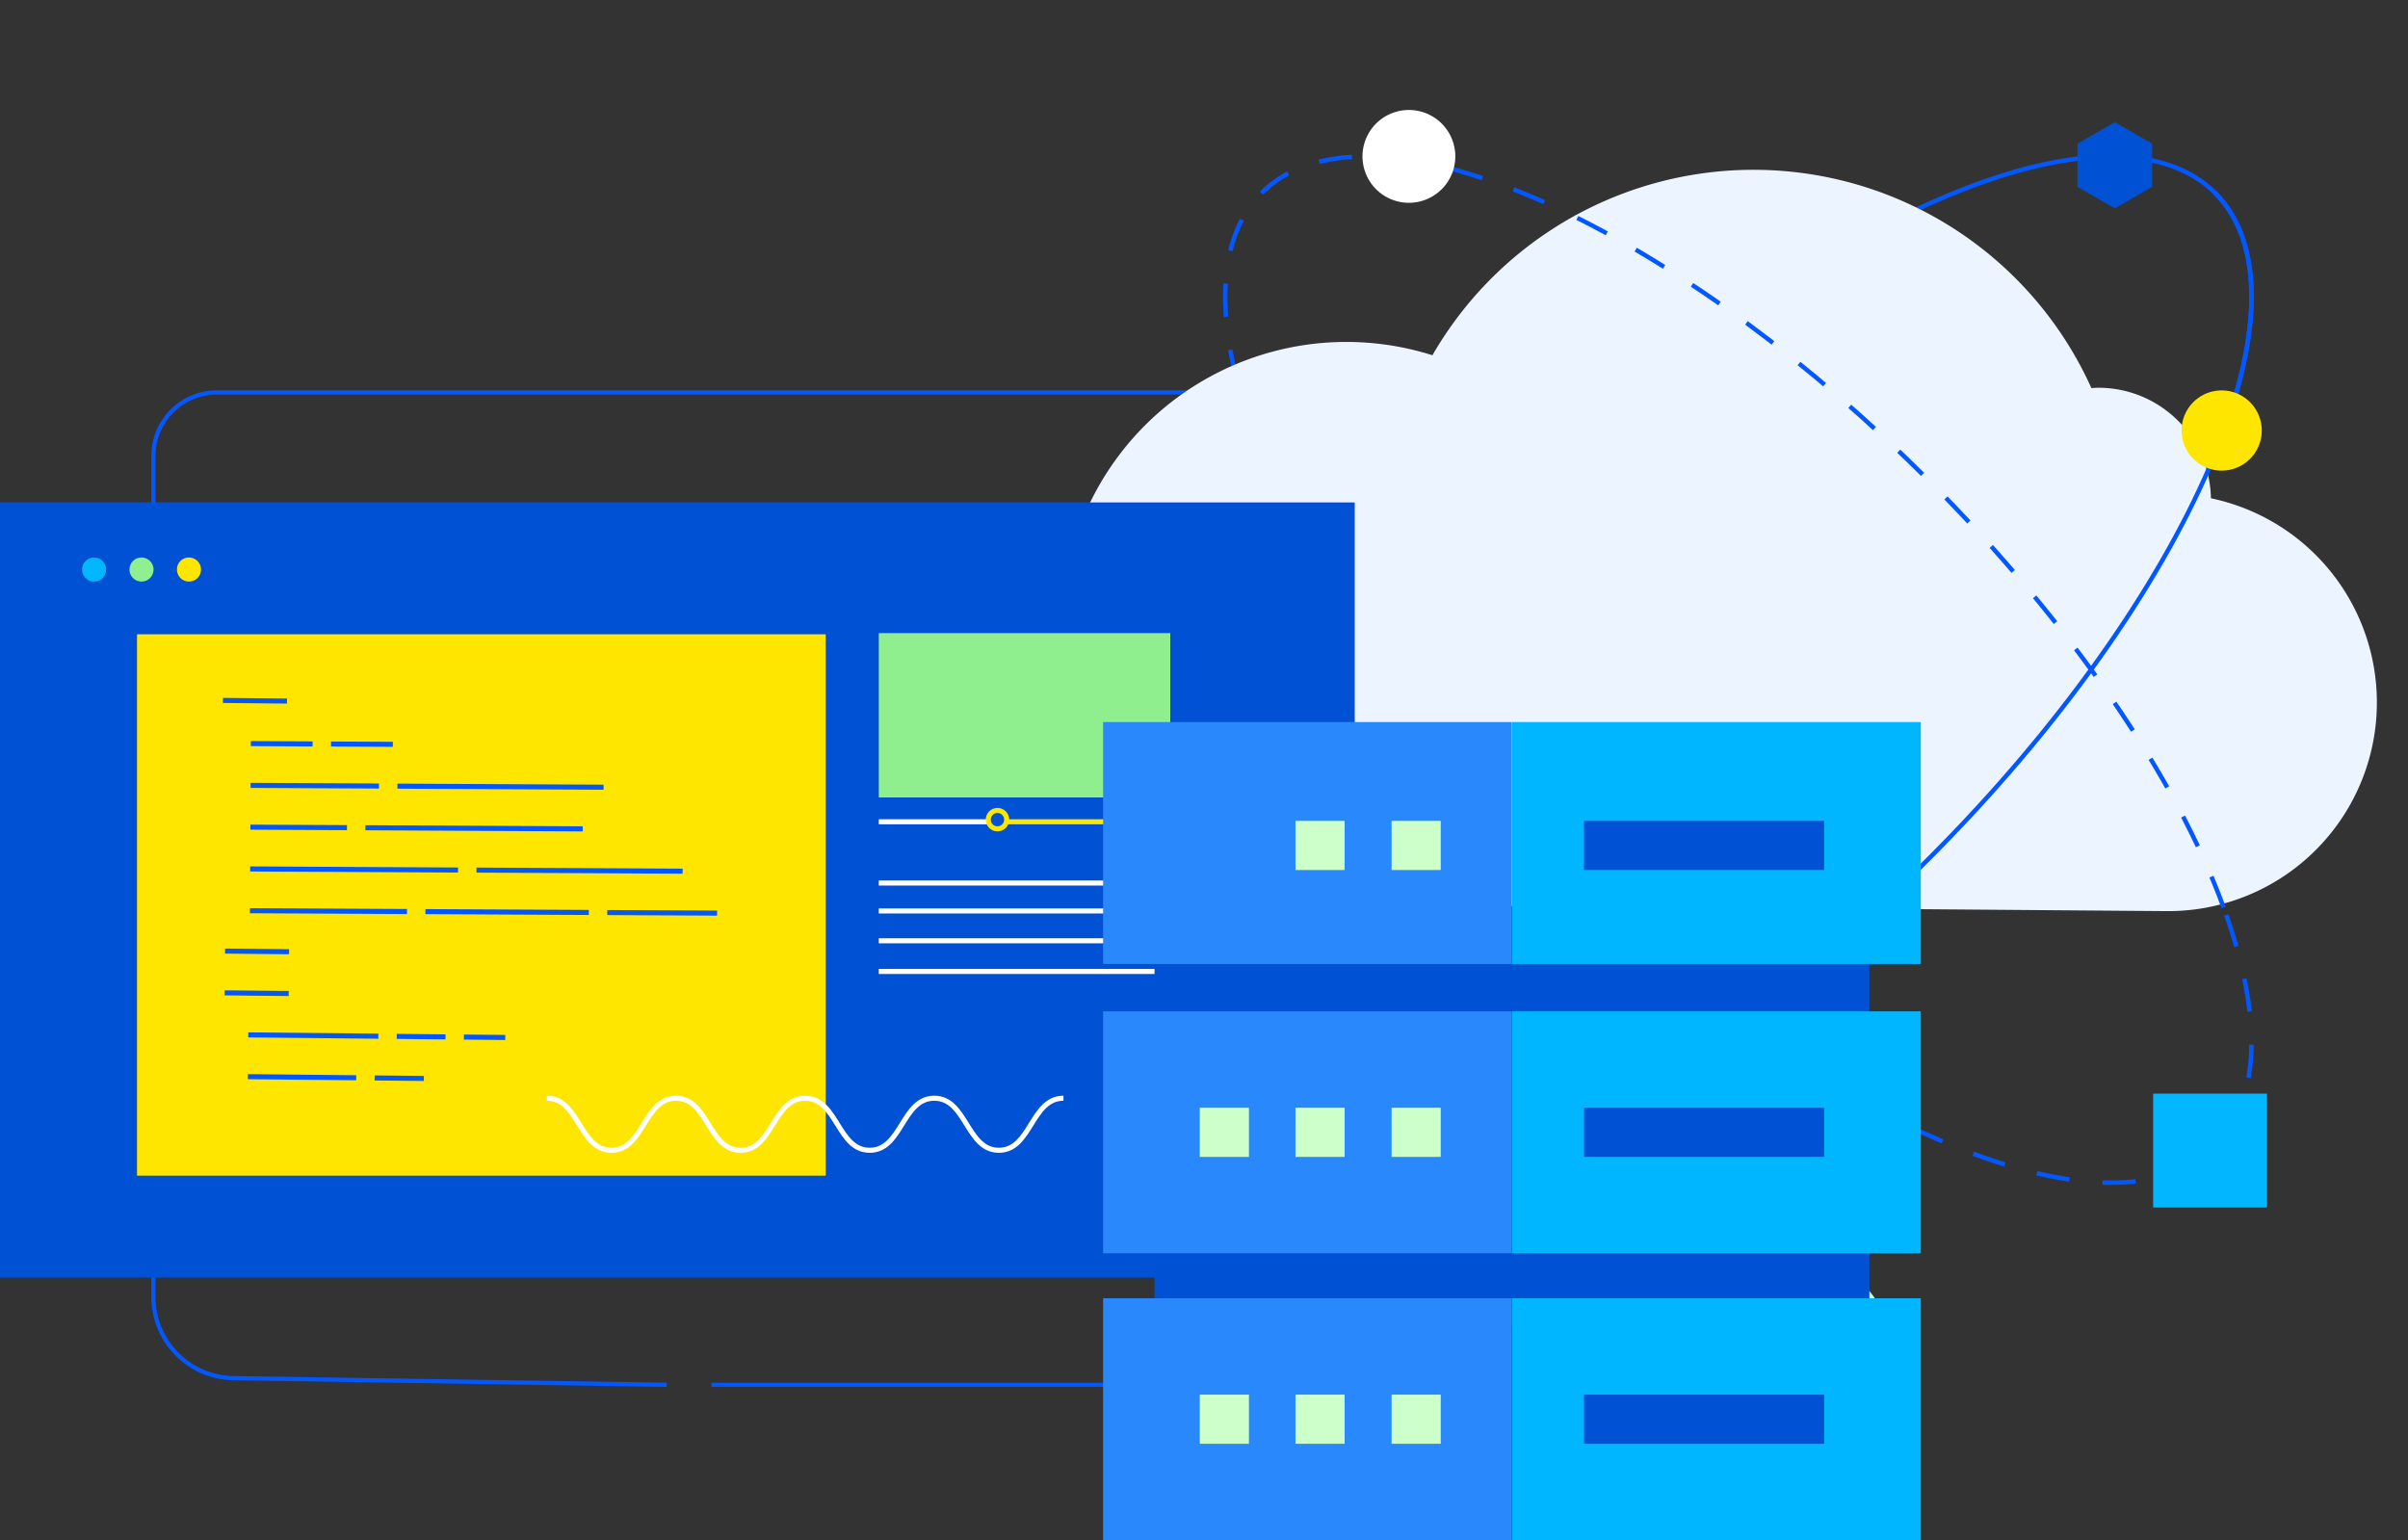 <svg xmlns="http://www.w3.org/2000/svg" width="476.403" height="304.74" viewBox="0 0 476.403 304.74"><rect x="0" y="0" width="476.403" height="304.74" fill="#333333" stroke="none"/><defs><style>.a,.b,.e,.f,.l,.n,.p{fill:none;}.a,.b,.e,.f,.l{stroke:#0357ff;}.a,.b,.f,.l,.n,.p{stroke-miterlimit:10;}.a{stroke-width:0.834px;}.b{stroke-width:0.813px;}.c{fill:#fcf097;}.d{fill:#cdffca;}.e{stroke-linejoin:round;stroke-dasharray:6.571 6.571;}.e,.f{stroke-width:0.878px;}.g{fill:#ecf5ff;}.h{fill:#fff;}.i{fill:#ffe600;}.j{fill:#0051d3;}.k{fill:#02b7ff;}.m{fill:#90ef8e;}.n{stroke:#fff;}.o{fill:#8fef8e;}.p{stroke:#ffe600;}.q{fill:#00b7ff;}.r{fill:#2989fc;}</style></defs><g transform="translate(-7278.769 459.362)"><g transform="translate(7309.118 -381.712)"><path class="a" d="M178.6,272.049,92.86,270.727a16.062,16.062,0,0,1-15.814-16.06V88.256A12.556,12.556,0,0,1,89.6,75.7H332.515a12.555,12.555,0,0,1,12.553,12.554v70.656" transform="translate(-77.046 -75.702)"></path><line class="b" x2="121.933" transform="translate(110.419 196.347)"></line></g><path class="c" d="M231.762,151.041a17.509,17.509,0,1,1,22.7-9.922c-.022.06-.047.117-.073.175a17.418,17.418,0,0,1-22.623,9.747Z" transform="translate(7278.506 -438.493)"></path><path class="d" d="M319.14,245.405a22.864,22.864,0,1,1,29.632-12.956c-.03.078-.06.153-.095.228a22.747,22.747,0,0,1-29.535,12.728Z" transform="translate(7303.474 -413.512)"></path><g transform="translate(7278.769 -458.741)"><g transform="translate(210.037 0)"><ellipse class="e" cx="53.102" cy="133.387" rx="53.102" ry="133.387" transform="translate(2.009 75.098) rotate(-45)"></ellipse><ellipse class="f" cx="133.387" cy="53.102" rx="133.387" ry="53.102" transform="translate(2.01 188.637) rotate(-45)"></ellipse><path class="g" d="M211.263,131.547a56.329,56.329,0,0,1,73.356-53.676,73.329,73.329,0,0,1,130.373,6.5c.466-.03.929-.071,1.4-.071a22.254,22.254,0,0,1,22.244,21.868,41.28,41.28,0,0,1-8.444,81.687c-1.3,0-175.055-1.393-175.055-1.393a56.319,56.319,0,0,1-43.877-54.916" transform="translate(-211.263 -8.2)"></path><path class="f" d="M430.394,36.7c20.738,20.738-4.68,79.778-56.77,131.868s-111.13,77.509-131.868,56.77" transform="translate(-202.197 0.848)"></path><path class="e" d="M431.346,179.609c-9.157-25.107-29.761-55.919-58.463-84.62-23.5-23.5-48.423-41.578-70.939-52.578" transform="translate(-201.456 -0.669)"></path><path class="h" d="M266.323,24.053a9.182,9.182,0,1,1-9.181,9.181,9.181,9.181,0,0,1,9.181-9.181" transform="translate(-197.622 -2.912)"></path><path class="i" d="M397.915,74.757a7.932,7.932,0,1,0-7.932,7.932,7.931,7.931,0,0,0,7.932-7.932" transform="translate(-160.484 9.805)"></path><path class="j" d="M366.175,38.708V30.173l7.392-4.268,7.392,4.268v8.535l-7.392,4.268Z" transform="translate(-165.204 -2.362)"></path><rect class="k" width="22.525" height="22.525" transform="translate(215.94 215.767)"></rect></g><g transform="translate(0 98.791)"><rect class="j" width="268.023" height="153.386"></rect><g transform="translate(27.109 26.09)"><rect class="i" width="136.262" height="107.117"></rect><g transform="translate(16.998 13.086)"><line class="l" x1="12.675" y1="0.128"></line><line class="l" x2="12.226" y2="0.063" transform="translate(5.518 8.543)"></line><line class="l" x2="12.226" y2="0.063" transform="translate(21.386 8.624)"></line><line class="l" x2="25.393" y2="0.131" transform="translate(5.474 16.809)"></line><line class="l" x2="40.794" y2="0.21" transform="translate(34.512 16.959)"></line><line class="l" x2="19.107" y2="0.098" transform="translate(5.432 25.076)"></line><line class="l" x2="42.992" y2="0.221" transform="translate(28.182 25.193)"></line><line class="l" x2="41.128" y2="0.212" transform="translate(5.389 33.342)"></line><line class="l" x2="40.787" y2="0.21" transform="translate(50.16 33.573)"></line><line class="l" x2="31.076" y2="0.16" transform="translate(5.346 41.609)"></line><line class="l" x2="32.322" y2="0.167" transform="translate(40.064 41.787)"></line><line class="l" x2="21.738" y2="0.112" transform="translate(76.028 41.973)"></line><line class="l" x1="12.675" y1="0.128" transform="translate(0.416 49.597)"></line><line class="l" x1="12.675" y1="0.128" transform="translate(0.332 57.863)"></line><line class="l" x2="25.732" y2="0.26" transform="translate(5.012 66.177)"></line><line class="l" x2="9.651" y2="0.098" transform="translate(34.386 66.475)"></line><line class="l" x2="8.173" y2="0.082" transform="translate(47.68 66.609)"></line><line class="l" x2="21.438" y2="0.216" transform="translate(4.928 74.443)"></line><line class="l" x2="9.745" y2="0.098" transform="translate(30.009 74.697)"></line></g></g><g transform="translate(16.231 10.902)"><path class="k" d="M68.5,97.566a2.379,2.379,0,1,1-2.32,2.378,2.35,2.35,0,0,1,2.32-2.378" transform="translate(-66.177 -97.566)"></path><path class="m" d="M74.79,97.566a2.379,2.379,0,1,1-2.32,2.378,2.35,2.35,0,0,1,2.32-2.378" transform="translate(-63.081 -97.566)"></path><path class="i" d="M81.084,97.566a2.379,2.379,0,1,1-2.32,2.378,2.35,2.35,0,0,1,2.32-2.378" transform="translate(-59.984 -97.566)"></path></g><path class="n" d="M127.822,169.267c6.384,0,6.384,10.3,12.769,10.3s6.384-10.3,12.769-10.3,6.384,10.3,12.769,10.3,6.386-10.3,12.773-10.3,6.387,10.3,12.776,10.3,6.386-10.3,12.773-10.3,6.39,10.3,12.781,10.3,6.39-10.3,12.782-10.3" transform="translate(-19.614 -51.383)"></path><g transform="translate(173.861 25.86)"><rect class="o" width="57.672" height="32.512"></rect><line class="n" x2="23.389" transform="translate(0 37.325)"></line><line class="n" x2="57.523" transform="translate(0 49.445)"></line><line class="n" x2="57.523" transform="translate(0 54.972)"></line><line class="n" x2="57.523" transform="translate(0 60.871)"></line><line class="n" x2="57.523" transform="translate(0 66.943)"></line><line class="p" x2="32.642" transform="translate(24.881 37.325)"></line><path class="j" d="M189.988,132.928a1.823,1.823,0,1,0-1.823,1.823,1.823,1.823,0,0,0,1.823-1.823" transform="translate(-164.681 -96.021)"></path><ellipse class="p" cx="1.823" cy="1.823" rx="1.823" ry="1.823" transform="translate(21.66 35.084)"></ellipse></g></g><g transform="translate(218.24 142.246)"><rect class="j" width="70.737" height="73.318" transform="translate(10.178 46.143)"></rect><rect class="j" width="82.413" height="73.318" transform="translate(69.186 46.143)"></rect><rect class="q" width="80.862" height="47.865" transform="translate(80.914)"></rect><rect class="r" width="80.862" height="47.865"></rect><rect class="d" width="9.723" height="9.723" transform="translate(38.06 19.552)"></rect><rect class="d" width="9.723" height="9.723" transform="translate(57.077 19.552)"></rect><rect class="j" width="47.502" height="9.723" transform="translate(95.142 19.552)"></rect><g transform="translate(0 57.244)"><rect class="q" width="80.862" height="47.865" transform="translate(80.914)"></rect><rect class="r" width="80.862" height="47.865"></rect><rect class="d" width="9.723" height="9.723" transform="translate(19.128 19.071)"></rect><rect class="d" width="9.723" height="9.723" transform="translate(38.06 19.071)"></rect><rect class="d" width="9.723" height="9.723" transform="translate(57.077 19.071)"></rect><rect class="j" width="47.502" height="9.723" transform="translate(95.142 19.071)"></rect></g><g transform="translate(0 114.008)"><rect class="q" width="80.862" height="47.865" transform="translate(80.914)"></rect><rect class="r" width="80.862" height="47.865"></rect><rect class="d" width="9.723" height="9.723" transform="translate(19.128 19.071)"></rect><rect class="d" width="9.723" height="9.723" transform="translate(38.06 19.071)"></rect><rect class="d" width="9.723" height="9.723" transform="translate(57.077 19.071)"></rect><rect class="j" width="47.502" height="9.723" transform="translate(95.142 19.071)"></rect></g></g></g></g></svg>